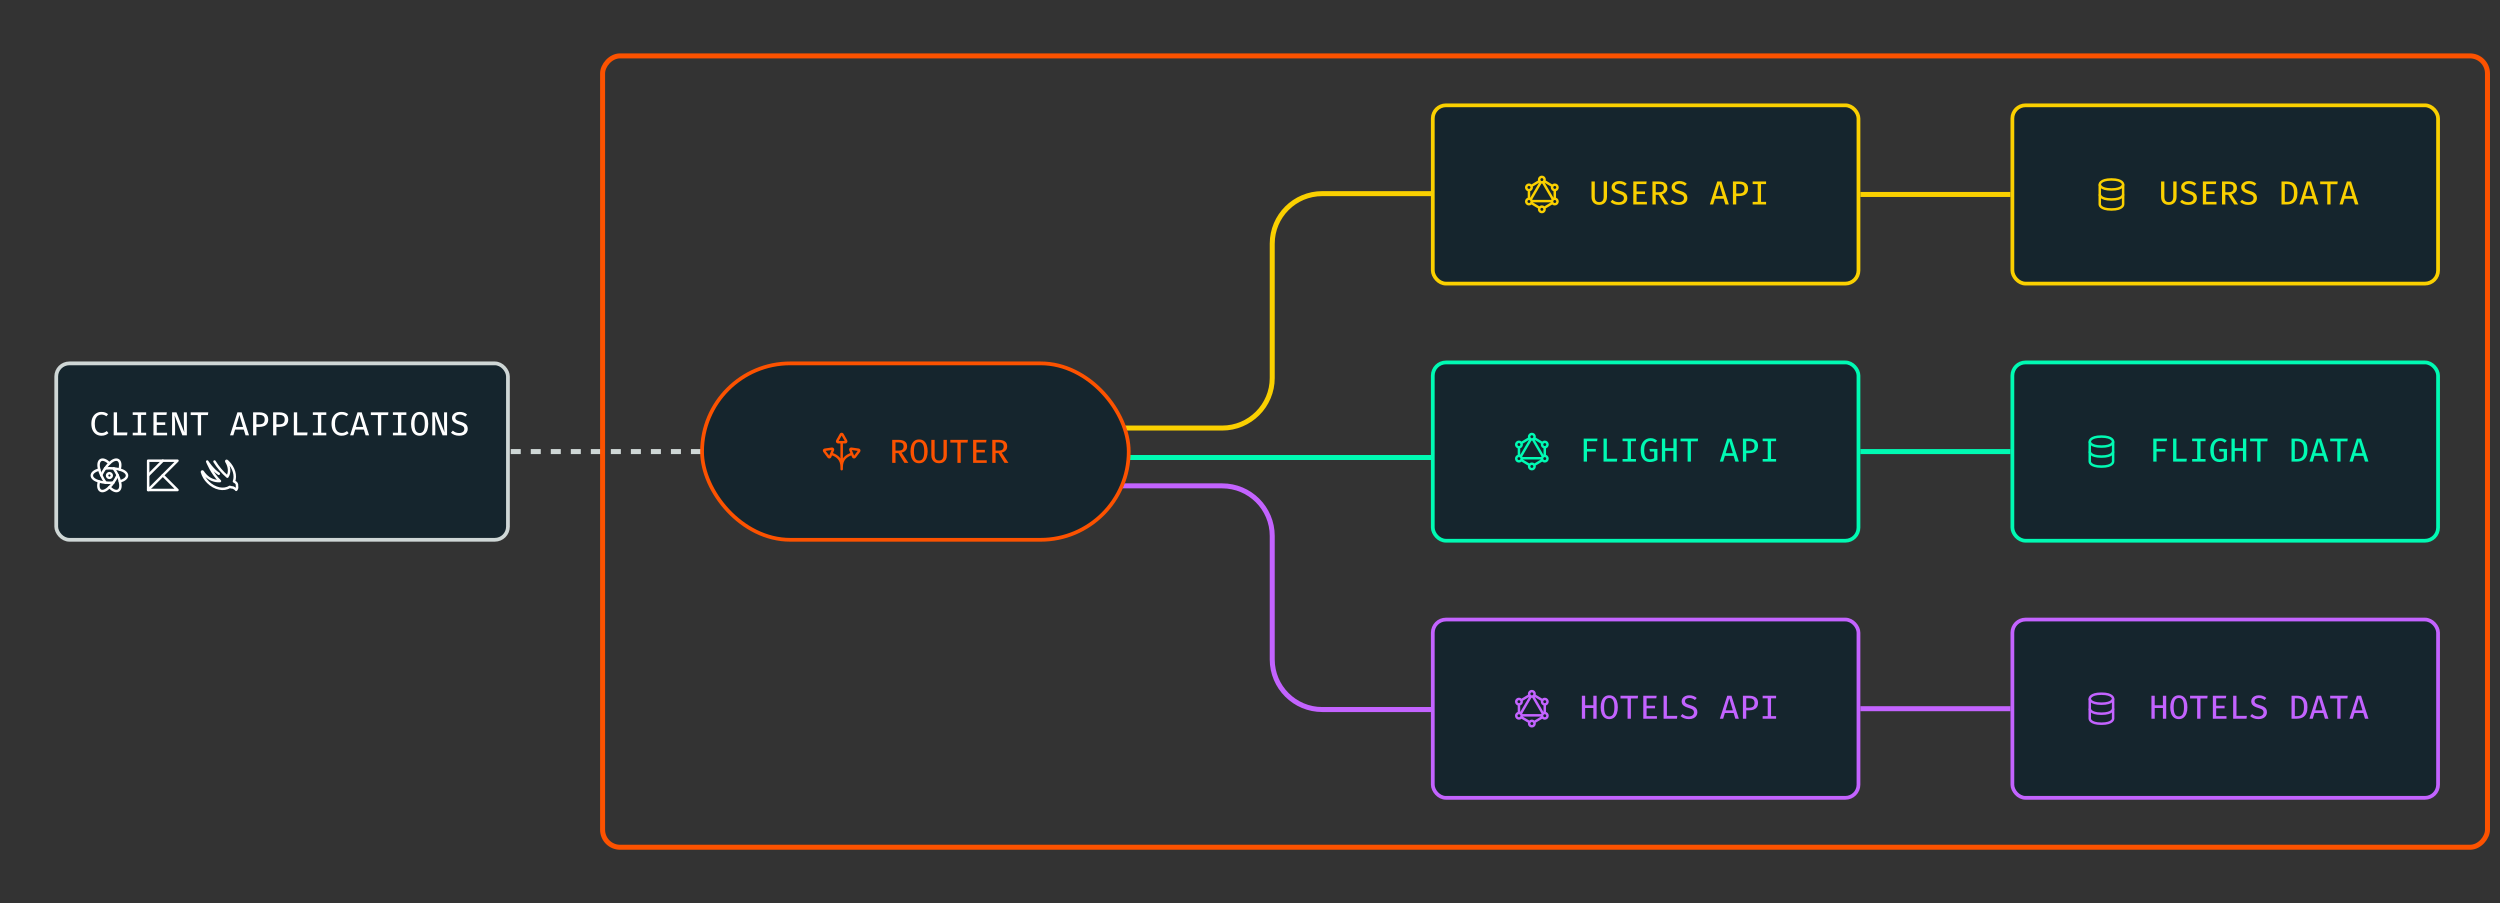 <svg width="999" height="361" viewBox="0 0 999 361" fill="none" xmlns="http://www.w3.org/2000/svg">
<rect x="0" y="0" width="999" height="361" fill="#333333" stroke="none"/>
<path d="M164.095 180.451H281" stroke="#CFD7D6" stroke-width="2" stroke-dasharray="4 4"/>
<rect x="22.474" y="145.201" width="180.5" height="70.5" rx="5.25" fill="#15252D"/>
<rect x="22.474" y="145.201" width="180.5" height="70.5" rx="5.25" stroke="#CFD7D6" stroke-width="1.5"/>
<path d="M40.497 164.597C41.106 164.597 41.617 164.675 42.031 164.831C42.448 164.986 42.839 165.213 43.204 165.511L42.49 166.351C42.206 166.115 41.904 165.944 41.584 165.837C41.264 165.726 40.928 165.671 40.577 165.671C40.093 165.671 39.646 165.788 39.237 166.024C38.828 166.26 38.499 166.646 38.251 167.184C38.002 167.722 37.877 168.444 37.877 169.351C37.877 170.235 37.995 170.946 38.23 171.484C38.471 172.017 38.793 172.406 39.197 172.651C39.606 172.891 40.062 173.011 40.564 173.011C41.066 173.011 41.482 172.933 41.81 172.777C42.144 172.617 42.433 172.435 42.677 172.231L43.337 173.077C43.048 173.362 42.673 173.606 42.211 173.811C41.753 174.015 41.193 174.117 40.531 174.117C39.77 174.117 39.086 173.935 38.477 173.571C37.873 173.206 37.393 172.671 37.037 171.964C36.682 171.253 36.504 170.382 36.504 169.351C36.504 168.32 36.684 167.451 37.044 166.744C37.408 166.037 37.893 165.504 38.497 165.144C39.106 164.78 39.773 164.597 40.497 164.597ZM45.435 173.951V164.764H46.762V172.804H50.922L50.775 173.951H45.435ZM58.407 164.764V165.797H56.387V172.911H58.407V173.951H53.033V172.911H55.053V165.797H53.033V164.764H58.407ZM62.645 165.804V168.757H66.018V169.804H62.645V172.917H66.771V173.951H61.318V164.764H66.671L66.518 165.804H62.645ZM72.883 173.951L69.783 165.984C69.792 166.14 69.809 166.406 69.836 166.784C69.867 167.157 69.896 167.588 69.923 168.077C69.949 168.562 69.963 169.046 69.963 169.531V173.951H68.763V164.764H70.516L73.649 172.751C73.641 172.6 73.621 172.348 73.589 171.997C73.558 171.642 73.529 171.222 73.503 170.737C73.481 170.253 73.469 169.735 73.469 169.184V164.764H74.669V173.951H72.883ZM80.354 165.864V173.951H79.034V165.864H76.207V164.764H83.227L83.087 165.864H80.354ZM97.417 171.664H93.937L93.243 173.951H91.917L94.877 164.764H96.543L99.51 173.951H98.11L97.417 171.664ZM94.243 170.604H97.11L95.683 165.831L94.243 170.604ZM107.175 167.611C107.175 168.326 107.022 168.904 106.715 169.344C106.413 169.78 105.993 170.097 105.455 170.297C104.917 170.497 104.302 170.597 103.608 170.597H102.462V173.951H101.135V164.764H103.568C104.688 164.764 105.568 164.997 106.208 165.464C106.853 165.926 107.175 166.642 107.175 167.611ZM105.775 167.624C105.775 166.948 105.579 166.473 105.188 166.197C104.802 165.922 104.304 165.784 103.695 165.784H102.462V169.557H103.675C104.084 169.557 104.446 169.5 104.762 169.384C105.077 169.268 105.324 169.071 105.502 168.791C105.684 168.511 105.775 168.122 105.775 167.624ZM115.173 167.611C115.173 168.326 115.02 168.904 114.713 169.344C114.411 169.78 113.991 170.097 113.453 170.297C112.915 170.497 112.3 170.597 111.606 170.597H110.46V173.951H109.133V164.764H111.566C112.686 164.764 113.566 164.997 114.206 165.464C114.851 165.926 115.173 166.642 115.173 167.611ZM113.773 167.624C113.773 166.948 113.577 166.473 113.186 166.197C112.8 165.922 112.302 165.784 111.693 165.784H110.46V169.557H111.673C112.082 169.557 112.444 169.5 112.76 169.384C113.075 169.268 113.322 169.071 113.5 168.791C113.682 168.511 113.773 168.122 113.773 167.624ZM117.418 173.951V164.764H118.744V172.804H122.904L122.758 173.951H117.418ZM130.389 164.764V165.797H128.369V172.911H130.389V173.951H125.016V172.911H127.036V165.797H125.016V164.764H130.389ZM136.474 164.597C137.083 164.597 137.594 164.675 138.007 164.831C138.425 164.986 138.816 165.213 139.18 165.511L138.467 166.351C138.183 166.115 137.88 165.944 137.56 165.837C137.24 165.726 136.905 165.671 136.554 165.671C136.069 165.671 135.623 165.788 135.214 166.024C134.805 166.26 134.476 166.646 134.227 167.184C133.978 167.722 133.854 168.444 133.854 169.351C133.854 170.235 133.972 170.946 134.207 171.484C134.447 172.017 134.769 172.406 135.174 172.651C135.583 172.891 136.038 173.011 136.54 173.011C137.043 173.011 137.458 172.933 137.787 172.777C138.12 172.617 138.409 172.435 138.654 172.231L139.314 173.077C139.025 173.362 138.649 173.606 138.187 173.811C137.729 174.015 137.169 174.117 136.507 174.117C135.747 174.117 135.063 173.935 134.454 173.571C133.849 173.206 133.369 172.671 133.014 171.964C132.658 171.253 132.48 170.382 132.48 169.351C132.48 168.32 132.66 167.451 133.02 166.744C133.385 166.037 133.869 165.504 134.474 165.144C135.083 164.78 135.749 164.597 136.474 164.597ZM145.405 171.664H141.925L141.232 173.951H139.905L142.865 164.764H144.532L147.498 173.951H146.098L145.405 171.664ZM142.232 170.604H145.098L143.672 165.831L142.232 170.604ZM152.337 165.864V173.951H151.017V165.864H148.19V164.764H155.21L155.07 165.864H152.337ZM162.381 164.764V165.797H160.361V172.911H162.381V173.951H157.008V172.911H159.028V165.797H157.008V164.764H162.381ZM171.126 169.364C171.126 170.297 170.997 171.122 170.739 171.837C170.482 172.553 170.097 173.113 169.586 173.517C169.079 173.917 168.448 174.117 167.693 174.117C166.937 174.117 166.304 173.922 165.793 173.531C165.286 173.135 164.904 172.582 164.646 171.871C164.388 171.16 164.259 170.328 164.259 169.377C164.259 168.44 164.388 167.613 164.646 166.897C164.904 166.177 165.286 165.615 165.793 165.211C166.304 164.802 166.937 164.597 167.693 164.597C168.448 164.597 169.079 164.795 169.586 165.191C170.097 165.586 170.482 166.142 170.739 166.857C170.997 167.573 171.126 168.408 171.126 169.364ZM169.746 169.364C169.746 168.155 169.586 167.237 169.266 166.611C168.95 165.984 168.426 165.671 167.693 165.671C166.959 165.671 166.433 165.986 166.113 166.617C165.797 167.248 165.639 168.168 165.639 169.377C165.639 170.582 165.802 171.495 166.126 172.117C166.455 172.735 166.977 173.044 167.693 173.044C168.426 173.044 168.95 172.733 169.266 172.111C169.586 171.484 169.746 170.568 169.746 169.364ZM176.857 173.951L173.757 165.984C173.766 166.14 173.784 166.406 173.811 166.784C173.842 167.157 173.871 167.588 173.897 168.077C173.924 168.562 173.937 169.046 173.937 169.531V173.951H172.737V164.764H174.491L177.624 172.751C177.615 172.6 177.595 172.348 177.564 171.997C177.533 171.642 177.504 171.222 177.477 170.737C177.455 170.253 177.444 169.735 177.444 169.184V164.764H178.644V173.951H176.857ZM186.909 171.384C186.909 171.917 186.773 172.391 186.502 172.804C186.235 173.213 185.846 173.535 185.335 173.771C184.829 174.002 184.213 174.117 183.489 174.117C182.786 174.117 182.16 174.011 181.609 173.797C181.058 173.584 180.589 173.291 180.202 172.917L180.955 172.071C181.275 172.368 181.642 172.604 182.055 172.777C182.469 172.951 182.951 173.037 183.502 173.037C183.862 173.037 184.195 172.98 184.502 172.864C184.813 172.744 185.062 172.566 185.249 172.331C185.44 172.091 185.535 171.791 185.535 171.431C185.535 171.146 185.478 170.904 185.362 170.704C185.251 170.5 185.053 170.32 184.769 170.164C184.484 170.008 184.086 169.855 183.575 169.704C182.953 169.522 182.42 169.315 181.975 169.084C181.535 168.848 181.198 168.566 180.962 168.237C180.731 167.904 180.615 167.495 180.615 167.011C180.615 166.535 180.746 166.117 181.009 165.757C181.271 165.393 181.631 165.108 182.089 164.904C182.546 164.7 183.073 164.597 183.669 164.597C184.313 164.597 184.875 164.691 185.355 164.877C185.84 165.064 186.275 165.328 186.662 165.671L185.929 166.497C185.6 166.208 185.246 166 184.869 165.871C184.495 165.737 184.115 165.671 183.729 165.671C183.24 165.671 182.824 165.777 182.482 165.991C182.14 166.2 181.969 166.52 181.969 166.951C181.969 167.208 182.038 167.428 182.175 167.611C182.313 167.788 182.544 167.953 182.869 168.104C183.198 168.255 183.646 168.415 184.215 168.584C184.709 168.731 185.158 168.911 185.562 169.124C185.971 169.333 186.298 169.617 186.542 169.977C186.786 170.333 186.909 170.802 186.909 171.384Z" fill="white"/>
<g clip-path="url(#clip0_451_391)">
<path d="M46.995 189.865C47.383 190.675 47.688 191.521 47.907 192.392C49.647 191.88 50.755 191.039 50.755 190.017C50.755 188.975 49.605 188.12 47.806 187.612" stroke="white" stroke-linecap="round" stroke-linejoin="round"/>
<path d="M40.444 189.865C40.107 189.141 39.835 188.388 39.632 187.615C37.838 188.123 36.694 188.977 36.694 190.017C36.694 191.037 37.799 191.877 39.534 192.392" stroke="white" stroke-linecap="round" stroke-linejoin="round"/>
<path d="M41.989 187.19C42.498 186.45 43.079 185.762 43.724 185.138C42.411 183.888 41.128 183.349 40.243 183.859C39.341 184.38 39.175 185.804 39.635 187.616" stroke="white" stroke-linecap="round" stroke-linejoin="round"/>
<path d="M45.265 192.863C44.807 193.517 44.291 194.129 43.724 194.691C45.061 195.991 46.374 196.556 47.275 196.036C48.158 195.526 48.333 194.15 47.909 192.392" stroke="white" stroke-linecap="round" stroke-linejoin="round"/>
<path d="M42.176 192.863C41.281 192.794 40.395 192.635 39.532 192.389C39.105 194.152 39.282 195.532 40.164 196.043C41.066 196.564 42.382 195.996 43.722 194.691" stroke="white" stroke-linecap="round" stroke-linejoin="round"/>
<path d="M45.451 187.189C46.247 187.26 47.035 187.401 47.806 187.612C48.263 185.804 48.096 184.384 47.196 183.862C46.312 183.354 45.033 183.888 43.724 185.138" stroke="white" stroke-linecap="round" stroke-linejoin="round"/>
<path d="M45.451 187.189C44.9 187.137 44.326 187.106 43.724 187.106C43.121 187.106 42.543 187.137 41.989 187.19C41.705 187.599 41.427 188.035 41.159 188.498C40.891 188.961 40.659 189.416 40.444 189.865C40.675 190.369 40.936 190.883 41.236 191.403C41.536 191.923 41.853 192.41 42.173 192.863C43.201 192.95 44.235 192.951 45.263 192.863C45.936 191.923 46.516 190.918 46.994 189.865C46.557 188.931 46.041 188.035 45.451 187.189Z" stroke="white" stroke-linecap="round" stroke-linejoin="round"/>
<path d="M42.786 190.017C42.786 190.265 42.885 190.504 43.061 190.68C43.237 190.856 43.475 190.954 43.724 190.954C43.972 190.954 44.211 190.856 44.387 190.68C44.563 190.504 44.661 190.265 44.661 190.017C44.661 189.768 44.563 189.53 44.387 189.354C44.211 189.178 43.972 189.079 43.724 189.079C43.475 189.079 43.237 189.178 43.061 189.354C42.885 189.53 42.786 189.768 42.786 190.017Z" stroke="white" stroke-linecap="round" stroke-linejoin="round"/>
</g>
<g clip-path="url(#clip1_451_391)">
<path d="M59.198 184.092V195.81L70.917 184.092H59.198Z" stroke="white" stroke-linecap="round" stroke-linejoin="round"/>
<path d="M65.057 189.951L70.917 195.81H59.198" stroke="white" stroke-linecap="round" stroke-linejoin="round"/>
<path d="M65.057 184.092L59.323 189.826" stroke="white" stroke-linecap="round" stroke-linejoin="round"/>
</g>
<g clip-path="url(#clip2_451_391)">
<path d="M87.418 189.326C84.974 187.807 82.805 184.426 82.805 184.426C82.805 184.426 84.599 189.144 87.893 192.244C86.832 192.303 85.77 192.128 84.784 191.732C83.799 191.336 82.912 190.727 82.186 189.951C81.728 189.492 81.323 188.983 80.98 188.432C80.958 188.405 80.927 188.387 80.892 188.381C80.858 188.375 80.822 188.382 80.793 188.401C80.758 188.419 80.731 188.447 80.714 188.482C80.697 188.517 80.692 188.556 80.699 188.594C81.132 190.148 81.966 191.56 83.118 192.688C85.78 195.351 89.449 196.088 91.78 194.563C92.23 194.701 92.693 194.791 93.161 194.832C94.374 195.457 94.374 195.744 94.374 195.744C94.55 195.538 94.67 195.29 94.724 195.025C94.778 194.759 94.763 194.484 94.68 194.226C94.745 193.94 94.72 193.641 94.608 193.37C94.496 193.099 94.303 192.87 94.055 192.713L93.499 192.369C94.343 190.069 93.499 186.957 91.155 184.619C90.999 184.457 90.836 184.307 90.668 184.163C90.639 184.138 90.603 184.124 90.564 184.124C90.527 184.124 90.49 184.138 90.461 184.163C90.432 184.186 90.412 184.219 90.404 184.255C90.396 184.292 90.401 184.33 90.418 184.363C91.736 186.457 91.93 188.851 90.855 190.476C88.842 188.735 87.109 186.694 85.718 184.426" stroke="white" stroke-linecap="round" stroke-linejoin="round"/>
</g>
<rect x="-1" y="1" width="753.207" height="316.235" rx="7" transform="matrix(-1 0 0 1 993 21.333)" stroke="#FC5200" stroke-width="2"/>
<rect x="804.147" y="42.083" width="170.103" height="71.245" rx="5.25" fill="#15252D"/>
<rect x="804.147" y="42.083" width="170.103" height="71.245" rx="5.25" stroke="#FAD000" stroke-width="1.5"/>
<path d="M839.068 77.706V81.706C839.068 81.706 839.068 83.706 843.734 83.706C848.401 83.706 848.401 81.706 848.401 81.706V77.706" stroke="#FAD000"/>
<path d="M839.068 73.706V77.706C839.068 77.706 839.068 79.706 843.734 79.706C848.401 79.706 848.401 77.706 848.401 77.706V73.706" stroke="#FAD000"/>
<path d="M843.734 71.706C848.401 71.706 848.401 73.706 848.401 73.706C848.401 73.706 848.401 75.706 843.734 75.706C839.068 75.706 839.068 73.706 839.068 73.706C839.068 73.706 839.068 71.706 843.734 71.706Z" stroke="#FAD000"/>
<path d="M869.762 72.519V78.713C869.762 79.335 869.636 79.884 869.382 80.359C869.133 80.835 868.776 81.206 868.309 81.472C867.847 81.739 867.293 81.873 866.649 81.873C866 81.873 865.444 81.739 864.982 81.472C864.52 81.206 864.167 80.835 863.922 80.359C863.682 79.884 863.562 79.335 863.562 78.713V72.519H864.882V78.612C864.882 80.052 865.471 80.772 866.649 80.772C867.836 80.772 868.429 80.052 868.429 78.612V72.519H869.762ZM877.88 79.139C877.88 79.672 877.745 80.146 877.474 80.559C877.207 80.968 876.818 81.29 876.307 81.526C875.8 81.757 875.185 81.873 874.46 81.873C873.758 81.873 873.131 81.766 872.58 81.552C872.029 81.339 871.56 81.046 871.174 80.672L871.927 79.826C872.247 80.124 872.614 80.359 873.027 80.532C873.44 80.706 873.923 80.793 874.474 80.793C874.834 80.793 875.167 80.735 875.474 80.619C875.785 80.499 876.034 80.321 876.22 80.086C876.411 79.846 876.507 79.546 876.507 79.186C876.507 78.901 876.449 78.659 876.334 78.459C876.223 78.255 876.025 78.075 875.74 77.919C875.456 77.764 875.058 77.61 874.547 77.459C873.925 77.277 873.391 77.07 872.947 76.839C872.507 76.604 872.169 76.321 871.934 75.993C871.703 75.659 871.587 75.25 871.587 74.766C871.587 74.29 871.718 73.873 871.98 73.513C872.243 73.148 872.603 72.864 873.06 72.659C873.518 72.455 874.045 72.353 874.64 72.353C875.285 72.353 875.847 72.446 876.327 72.632C876.811 72.819 877.247 73.084 877.634 73.426L876.9 74.252C876.571 73.964 876.218 73.755 875.84 73.626C875.467 73.493 875.087 73.426 874.7 73.426C874.211 73.426 873.796 73.532 873.454 73.746C873.111 73.955 872.94 74.275 872.94 74.706C872.94 74.964 873.009 75.184 873.147 75.366C873.285 75.544 873.516 75.708 873.84 75.859C874.169 76.01 874.618 76.17 875.187 76.339C875.68 76.486 876.129 76.666 876.534 76.879C876.943 77.088 877.269 77.373 877.514 77.733C877.758 78.088 877.88 78.557 877.88 79.139ZM881.585 73.559V76.513H884.958V77.559H881.585V80.672H885.712V81.706H880.258V72.519H885.612L885.458 73.559H881.585ZM893.876 75.126C893.876 75.815 893.665 76.37 893.243 76.793C892.825 77.21 892.31 77.499 891.696 77.659L894.37 81.706H892.803L890.383 77.832H889.243V81.706H887.916V72.519H890.363C891.514 72.519 892.388 72.739 892.983 73.179C893.579 73.615 893.876 74.264 893.876 75.126ZM892.47 75.126C892.47 74.561 892.305 74.155 891.976 73.906C891.652 73.657 891.152 73.532 890.476 73.532H889.243V76.826H890.49C891.121 76.826 891.608 76.697 891.95 76.439C892.296 76.177 892.47 75.739 892.47 75.126ZM901.874 79.139C901.874 79.672 901.739 80.146 901.468 80.559C901.201 80.968 900.812 81.29 900.301 81.526C899.794 81.757 899.179 81.873 898.454 81.873C897.752 81.873 897.126 81.766 896.574 81.552C896.023 81.339 895.554 81.046 895.168 80.672L895.921 79.826C896.241 80.124 896.608 80.359 897.021 80.532C897.434 80.706 897.917 80.793 898.468 80.793C898.828 80.793 899.161 80.735 899.468 80.619C899.779 80.499 900.028 80.321 900.214 80.086C900.406 79.846 900.501 79.546 900.501 79.186C900.501 78.901 900.443 78.659 900.328 78.459C900.217 78.255 900.019 78.075 899.734 77.919C899.45 77.764 899.052 77.61 898.541 77.459C897.919 77.277 897.386 77.07 896.941 76.839C896.501 76.604 896.163 76.321 895.928 75.993C895.697 75.659 895.581 75.25 895.581 74.766C895.581 74.29 895.712 73.873 895.974 73.513C896.237 73.148 896.597 72.864 897.054 72.659C897.512 72.455 898.039 72.353 898.634 72.353C899.279 72.353 899.841 72.446 900.321 72.632C900.806 72.819 901.241 73.084 901.628 73.426L900.894 74.252C900.566 73.964 900.212 73.755 899.834 73.626C899.461 73.493 899.081 73.426 898.694 73.426C898.206 73.426 897.79 73.532 897.448 73.746C897.106 73.955 896.934 74.275 896.934 74.706C896.934 74.964 897.003 75.184 897.141 75.366C897.279 75.544 897.51 75.708 897.834 75.859C898.163 76.01 898.612 76.17 899.181 76.339C899.674 76.486 900.123 76.666 900.528 76.879C900.937 77.088 901.263 77.373 901.508 77.733C901.752 78.088 901.874 78.557 901.874 79.139ZM918.064 77.066C918.064 78.021 917.939 78.804 917.691 79.412C917.442 80.021 917.111 80.493 916.697 80.826C916.288 81.155 915.837 81.384 915.344 81.513C914.851 81.641 914.357 81.706 913.864 81.706H911.697V72.519H913.717C914.264 72.519 914.795 72.579 915.311 72.699C915.826 72.819 916.291 73.041 916.704 73.366C917.122 73.686 917.453 74.144 917.697 74.739C917.942 75.335 918.064 76.11 918.064 77.066ZM916.664 77.066C916.664 76.297 916.584 75.679 916.424 75.213C916.268 74.746 916.059 74.395 915.797 74.159C915.535 73.924 915.246 73.766 914.931 73.686C914.619 73.606 914.308 73.566 913.997 73.566H913.017V80.672H914.011C914.335 80.672 914.655 80.621 914.971 80.519C915.286 80.417 915.571 80.235 915.824 79.972C916.082 79.71 916.286 79.344 916.437 78.873C916.588 78.401 916.664 77.799 916.664 77.066ZM924.355 79.419H920.875L920.182 81.706H918.855L921.815 72.519H923.482L926.449 81.706H925.049L924.355 79.419ZM921.182 78.359H924.049L922.622 73.586L921.182 78.359ZM931.287 73.619V81.706H929.967V73.619H927.14V72.519H934.16L934.02 73.619H931.287ZM940.351 79.419H936.871L936.178 81.706H934.851L937.811 72.519H939.478L942.445 81.706H941.045L940.351 79.419ZM937.178 78.359H940.045L938.618 73.586L937.178 78.359Z" fill="#FAD000"/>
<path d="M803.397 77.706H743.397" stroke="#FAD000" stroke-width="2"/>
<rect x="572.543" y="42.083" width="170.103" height="71.245" rx="5.25" fill="#15252D"/>
<rect x="572.543" y="42.083" width="170.103" height="71.245" rx="5.25" stroke="#FAD000" stroke-width="1.5"/>
<g clip-path="url(#clip3_451_391)">
<path d="M620.203 80.362H612.052M620.353 81.085L617.061 83.08M610.975 79.425C611.265 79.425 611.543 79.54 611.748 79.745C611.953 79.95 612.069 80.228 612.069 80.518C612.069 80.808 611.953 81.087 611.748 81.292C611.543 81.497 611.265 81.612 610.975 81.612C610.685 81.612 610.407 81.497 610.201 81.292C609.996 81.087 609.881 80.808 609.881 80.518C609.881 80.228 609.996 79.95 610.201 79.745C610.407 79.54 610.685 79.425 610.975 79.425ZM610.975 79.425V75.985M621.287 79.425C621.577 79.425 621.856 79.54 622.061 79.745C622.266 79.95 622.381 80.228 622.381 80.518C622.381 80.808 622.266 81.087 622.061 81.292C621.856 81.497 621.577 81.612 621.287 81.612C620.997 81.612 620.719 81.497 620.514 81.292C620.309 81.087 620.194 80.808 620.194 80.518C620.194 80.228 620.309 79.95 620.514 79.745C620.719 79.54 620.997 79.425 621.287 79.425ZM621.287 79.425V75.985M615.724 72.778L611.678 79.693M616.539 72.778L620.584 79.694M615.195 72.335L611.909 74.327M611.909 81.085L615.201 83.08M617.067 72.335L620.353 74.327M616.131 72.862C616.421 72.862 616.699 72.747 616.905 72.542C617.11 72.337 617.225 72.058 617.225 71.768C617.225 71.478 617.11 71.2 616.905 70.995C616.699 70.79 616.421 70.675 616.131 70.675C615.841 70.675 615.563 70.79 615.358 70.995C615.153 71.2 615.037 71.478 615.037 71.768C615.037 72.058 615.153 72.337 615.358 72.542C615.563 72.747 615.841 72.862 616.131 72.862ZM610.975 75.987C611.265 75.987 611.543 75.872 611.748 75.667C611.953 75.462 612.069 75.183 612.069 74.893C612.069 74.603 611.953 74.325 611.748 74.12C611.543 73.915 611.265 73.8 610.975 73.8C610.685 73.8 610.407 73.915 610.201 74.12C609.996 74.325 609.881 74.603 609.881 74.893C609.881 75.183 609.996 75.462 610.201 75.667C610.407 75.872 610.685 75.987 610.975 75.987ZM621.287 75.987C621.577 75.987 621.856 75.872 622.061 75.667C622.266 75.462 622.381 75.183 622.381 74.893C622.381 74.603 622.266 74.325 622.061 74.12C621.856 73.915 621.577 73.8 621.287 73.8C620.997 73.8 620.719 73.915 620.514 74.12C620.309 74.325 620.194 74.603 620.194 74.893C620.194 75.183 620.309 75.462 620.514 75.667C620.719 75.872 620.997 75.987 621.287 75.987ZM616.131 84.737C616.421 84.737 616.699 84.622 616.905 84.417C617.11 84.212 617.225 83.933 617.225 83.643C617.225 83.353 617.11 83.075 616.905 82.87C616.699 82.665 616.421 82.55 616.131 82.55C615.841 82.55 615.563 82.665 615.358 82.87C615.153 83.075 615.037 83.353 615.037 83.643C615.037 83.933 615.153 84.212 615.358 84.417C615.563 84.622 615.841 84.737 616.131 84.737Z" stroke="#FAD000" stroke-linecap="round" stroke-linejoin="round"/>
</g>
<path d="M642.159 72.519V78.713C642.159 79.335 642.032 79.884 641.779 80.359C641.53 80.835 641.172 81.206 640.706 81.472C640.243 81.739 639.69 81.873 639.046 81.873C638.397 81.873 637.841 81.739 637.379 81.472C636.917 81.206 636.563 80.835 636.319 80.359C636.079 79.884 635.959 79.335 635.959 78.713V72.519H637.279V78.612C637.279 80.052 637.868 80.772 639.046 80.772C640.232 80.772 640.826 80.052 640.826 78.612V72.519H642.159ZM650.277 79.139C650.277 79.672 650.141 80.146 649.87 80.559C649.604 80.968 649.215 81.29 648.704 81.526C648.197 81.757 647.581 81.873 646.857 81.873C646.155 81.873 645.528 81.766 644.977 81.552C644.426 81.339 643.957 81.046 643.57 80.672L644.324 79.826C644.644 80.124 645.01 80.359 645.424 80.532C645.837 80.706 646.319 80.793 646.87 80.793C647.23 80.793 647.564 80.735 647.87 80.619C648.181 80.499 648.43 80.321 648.617 80.086C648.808 79.846 648.904 79.546 648.904 79.186C648.904 78.901 648.846 78.659 648.73 78.459C648.619 78.255 648.421 78.075 648.137 77.919C647.853 77.764 647.455 77.61 646.944 77.459C646.321 77.277 645.788 77.07 645.344 76.839C644.904 76.604 644.566 76.321 644.33 75.993C644.099 75.659 643.984 75.25 643.984 74.766C643.984 74.29 644.115 73.873 644.377 73.513C644.639 73.148 644.999 72.864 645.457 72.659C645.915 72.455 646.441 72.353 647.037 72.353C647.681 72.353 648.244 72.446 648.724 72.632C649.208 72.819 649.644 73.084 650.03 73.426L649.297 74.252C648.968 73.964 648.615 73.755 648.237 73.626C647.864 73.493 647.484 73.426 647.097 73.426C646.608 73.426 646.193 73.532 645.85 73.746C645.508 73.955 645.337 74.275 645.337 74.706C645.337 74.964 645.406 75.184 645.544 75.366C645.681 75.544 645.913 75.708 646.237 75.859C646.566 76.01 647.015 76.17 647.584 76.339C648.077 76.486 648.526 76.666 648.93 76.879C649.339 77.088 649.666 77.373 649.91 77.733C650.155 78.088 650.277 78.557 650.277 79.139ZM653.982 73.559V76.513H657.355V77.559H653.982V80.672H658.108V81.706H652.655V72.519H658.008L657.855 73.559H653.982ZM666.273 75.126C666.273 75.815 666.062 76.37 665.64 76.793C665.222 77.21 664.706 77.499 664.093 77.659L666.766 81.706H665.2L662.78 77.832H661.64V81.706H660.313V72.519H662.76C663.911 72.519 664.784 72.739 665.38 73.179C665.975 73.615 666.273 74.264 666.273 75.126ZM664.866 75.126C664.866 74.561 664.702 74.155 664.373 73.906C664.049 73.657 663.549 73.532 662.873 73.532H661.64V76.826H662.886C663.518 76.826 664.004 76.697 664.346 76.439C664.693 76.177 664.866 75.739 664.866 75.126ZM674.271 79.139C674.271 79.672 674.136 80.146 673.864 80.559C673.598 80.968 673.209 81.29 672.698 81.526C672.191 81.757 671.576 81.873 670.851 81.873C670.149 81.873 669.522 81.766 668.971 81.552C668.42 81.339 667.951 81.046 667.564 80.672L668.318 79.826C668.638 80.124 669.004 80.359 669.418 80.532C669.831 80.706 670.313 80.793 670.864 80.793C671.224 80.793 671.558 80.735 671.864 80.619C672.176 80.499 672.424 80.321 672.611 80.086C672.802 79.846 672.898 79.546 672.898 79.186C672.898 78.901 672.84 78.659 672.724 78.459C672.613 78.255 672.416 78.075 672.131 77.919C671.847 77.764 671.449 77.61 670.938 77.459C670.316 77.277 669.782 77.07 669.338 76.839C668.898 76.604 668.56 76.321 668.324 75.993C668.093 75.659 667.978 75.25 667.978 74.766C667.978 74.29 668.109 73.873 668.371 73.513C668.633 73.148 668.993 72.864 669.451 72.659C669.909 72.455 670.436 72.353 671.031 72.353C671.676 72.353 672.238 72.446 672.718 72.632C673.202 72.819 673.638 73.084 674.024 73.426L673.291 74.252C672.962 73.964 672.609 73.755 672.231 73.626C671.858 73.493 671.478 73.426 671.091 73.426C670.602 73.426 670.187 73.532 669.844 73.746C669.502 73.955 669.331 74.275 669.331 74.706C669.331 74.964 669.4 75.184 669.538 75.366C669.676 75.544 669.907 75.708 670.231 75.859C670.56 76.01 671.009 76.17 671.578 76.339C672.071 76.486 672.52 76.666 672.924 76.879C673.333 77.088 673.66 77.373 673.904 77.733C674.149 78.088 674.271 78.557 674.271 79.139ZM688.754 79.419H685.274L684.581 81.706H683.254L686.214 72.519H687.881L690.847 81.706H689.447L688.754 79.419ZM685.581 78.359H688.447L687.021 73.586L685.581 78.359ZM698.512 75.366C698.512 76.081 698.359 76.659 698.052 77.099C697.75 77.535 697.33 77.853 696.792 78.052C696.254 78.252 695.639 78.353 694.945 78.353H693.799V81.706H692.472V72.519H694.905C696.025 72.519 696.905 72.752 697.545 73.219C698.19 73.681 698.512 74.397 698.512 75.366ZM697.112 75.379C697.112 74.704 696.916 74.228 696.525 73.953C696.139 73.677 695.641 73.539 695.032 73.539H693.799V77.312H695.012C695.421 77.312 695.783 77.255 696.099 77.139C696.414 77.024 696.661 76.826 696.839 76.546C697.021 76.266 697.112 75.877 697.112 75.379ZM705.73 72.519V73.552H703.71V80.666H705.73V81.706H700.357V80.666H702.377V73.552H700.357V72.519H705.73Z" fill="#FAD000"/>
<rect x="804.147" y="144.828" width="170.103" height="71.245" rx="5.25" fill="#15252D"/>
<rect x="804.147" y="144.828" width="170.103" height="71.245" rx="5.25" stroke="#00FAB3" stroke-width="1.5"/>
<path d="M835.068 180.451V184.451C835.068 184.451 835.068 186.451 839.734 186.451C844.401 186.451 844.401 184.451 844.401 184.451V180.451" stroke="#00FAB3"/>
<path d="M835.068 176.451V180.451C835.068 180.451 835.068 182.451 839.734 182.451C844.401 182.451 844.401 180.451 844.401 180.451V176.451" stroke="#00FAB3"/>
<path d="M839.734 174.451C844.401 174.451 844.401 176.451 844.401 176.451C844.401 176.451 844.401 178.451 839.734 178.451C835.068 178.451 835.068 176.451 835.068 176.451C835.068 176.451 835.068 174.451 839.734 174.451Z" stroke="#00FAB3"/>
<path d="M861.762 176.304V179.397H865.302V180.431H861.762V184.451H860.442V175.264H865.956L865.802 176.304H861.762ZM868.374 184.451V175.264H869.7V183.304H873.86L873.714 184.451H868.374ZM881.345 175.264V176.297H879.325V183.411H881.345V184.451H875.972V183.411H877.992V176.297H875.972V175.264H881.345ZM886.863 184.617C885.739 184.617 884.85 184.22 884.196 183.424C883.543 182.628 883.216 181.437 883.216 179.851C883.216 179.06 883.323 178.368 883.536 177.777C883.75 177.182 884.039 176.686 884.403 176.291C884.772 175.891 885.19 175.593 885.656 175.397C886.128 175.197 886.619 175.097 887.13 175.097C887.739 175.097 888.245 175.186 888.65 175.364C889.059 175.542 889.443 175.797 889.803 176.131L889.03 176.931C888.483 176.424 887.856 176.171 887.15 176.171C886.714 176.171 886.303 176.286 885.916 176.517C885.53 176.748 885.216 177.133 884.976 177.671C884.736 178.208 884.616 178.935 884.616 179.851C884.616 181.162 884.814 182.106 885.21 182.684C885.605 183.257 886.188 183.544 886.956 183.544C887.543 183.544 888.092 183.404 888.603 183.124V180.437H886.903L886.75 179.384H889.903V183.797C889.481 184.033 889.03 184.228 888.55 184.384C888.074 184.54 887.512 184.617 886.863 184.617ZM896.288 184.451V180.171H893.021V184.451H891.701V175.264H893.021V179.084H896.288V175.264H897.608V184.451H896.288ZM903.293 176.364V184.451H901.973V176.364H899.146V175.264H906.166L906.026 176.364H903.293ZM922.062 179.811C922.062 180.766 921.937 181.548 921.689 182.157C921.44 182.766 921.109 183.237 920.695 183.571C920.286 183.9 919.835 184.128 919.342 184.257C918.849 184.386 918.355 184.451 917.862 184.451H915.695V175.264H917.715C918.262 175.264 918.793 175.324 919.309 175.444C919.824 175.564 920.289 175.786 920.702 176.111C921.12 176.431 921.451 176.888 921.695 177.484C921.94 178.08 922.062 178.855 922.062 179.811ZM920.662 179.811C920.662 179.042 920.582 178.424 920.422 177.957C920.266 177.491 920.057 177.14 919.795 176.904C919.533 176.668 919.244 176.511 918.929 176.431C918.617 176.351 918.306 176.311 917.995 176.311H917.015V183.417H918.009C918.333 183.417 918.653 183.366 918.969 183.264C919.284 183.162 919.569 182.98 919.822 182.717C920.08 182.455 920.284 182.088 920.435 181.617C920.586 181.146 920.662 180.544 920.662 179.811ZM928.353 182.164H924.873L924.18 184.451H922.853L925.813 175.264H927.48L930.447 184.451H929.047L928.353 182.164ZM925.18 181.104H928.047L926.62 176.331L925.18 181.104ZM935.285 176.364V184.451H933.965V176.364H931.138V175.264H938.158L938.018 176.364H935.285ZM944.349 182.164H940.869L940.176 184.451H938.849L941.809 175.264H943.476L946.443 184.451H945.043L944.349 182.164ZM941.176 181.104H944.043L942.616 176.331L941.176 181.104Z" fill="#00FAB3"/>
<path d="M803.397 180.451H743.397" stroke="#00FAB3" stroke-width="2"/>
<rect x="572.543" y="144.828" width="170.103" height="71.245" rx="5.25" fill="#15252D"/>
<rect x="572.543" y="144.828" width="170.103" height="71.245" rx="5.25" stroke="#00FAB3" stroke-width="1.5"/>
<g clip-path="url(#clip4_451_391)">
<path d="M616.203 183.107H608.052M616.353 183.829L613.061 185.824M606.975 182.169C607.265 182.169 607.543 182.285 607.748 182.49C607.953 182.695 608.069 182.973 608.069 183.263C608.069 183.553 607.953 183.831 607.748 184.037C607.543 184.242 607.265 184.357 606.975 184.357C606.685 184.357 606.407 184.242 606.201 184.037C605.996 183.831 605.881 183.553 605.881 183.263C605.881 182.973 605.996 182.695 606.201 182.49C606.407 182.285 606.685 182.169 606.975 182.169ZM606.975 182.169V178.73M617.287 182.169C617.577 182.169 617.856 182.285 618.061 182.49C618.266 182.695 618.381 182.973 618.381 183.263C618.381 183.553 618.266 183.831 618.061 184.037C617.856 184.242 617.577 184.357 617.287 184.357C616.997 184.357 616.719 184.242 616.514 184.037C616.309 183.831 616.194 183.553 616.194 183.263C616.194 182.973 616.309 182.695 616.514 182.49C616.719 182.285 616.997 182.169 617.287 182.169ZM617.287 182.169V178.73M611.724 175.523L607.678 182.438M612.539 175.523L616.584 182.439M611.195 175.08L607.909 177.072M607.909 183.829L611.201 185.824M613.067 175.08L616.353 177.072M612.131 175.607C612.421 175.607 612.699 175.492 612.905 175.287C613.11 175.081 613.225 174.803 613.225 174.513C613.225 174.223 613.11 173.945 612.905 173.74C612.699 173.535 612.421 173.419 612.131 173.419C611.841 173.419 611.563 173.535 611.358 173.74C611.153 173.945 611.037 174.223 611.037 174.513C611.037 174.803 611.153 175.081 611.358 175.287C611.563 175.492 611.841 175.607 612.131 175.607ZM606.975 178.732C607.265 178.732 607.543 178.617 607.748 178.412C607.953 178.206 608.069 177.928 608.069 177.638C608.069 177.348 607.953 177.07 607.748 176.865C607.543 176.66 607.265 176.544 606.975 176.544C606.685 176.544 606.407 176.66 606.201 176.865C605.996 177.07 605.881 177.348 605.881 177.638C605.881 177.928 605.996 178.206 606.201 178.412C606.407 178.617 606.685 178.732 606.975 178.732ZM617.287 178.732C617.577 178.732 617.856 178.617 618.061 178.412C618.266 178.206 618.381 177.928 618.381 177.638C618.381 177.348 618.266 177.07 618.061 176.865C617.856 176.66 617.577 176.544 617.287 176.544C616.997 176.544 616.719 176.66 616.514 176.865C616.309 177.07 616.194 177.348 616.194 177.638C616.194 177.928 616.309 178.206 616.514 178.412C616.719 178.617 616.997 178.732 617.287 178.732ZM612.131 187.482C612.421 187.482 612.699 187.367 612.905 187.162C613.11 186.956 613.225 186.678 613.225 186.388C613.225 186.098 613.11 185.82 612.905 185.615C612.699 185.41 612.421 185.294 612.131 185.294C611.841 185.294 611.563 185.41 611.358 185.615C611.153 185.82 611.037 186.098 611.037 186.388C611.037 186.678 611.153 186.956 611.358 187.162C611.563 187.367 611.841 187.482 612.131 187.482Z" stroke="#00FAB3" stroke-linecap="round" stroke-linejoin="round"/>
</g>
<path d="M634.159 176.304V179.397H637.699V180.431H634.159V184.451H632.839V175.264H638.352L638.199 176.304H634.159ZM640.77 184.451V175.264H642.097V183.304H646.257L646.11 184.451H640.77ZM653.742 175.264V176.297H651.722V183.411H653.742V184.451H648.368V183.411H650.388V176.297H648.368V175.264H653.742ZM659.26 184.617C658.135 184.617 657.246 184.22 656.593 183.424C655.94 182.628 655.613 181.437 655.613 179.851C655.613 179.06 655.72 178.368 655.933 177.777C656.146 177.182 656.435 176.686 656.8 176.291C657.169 175.891 657.586 175.593 658.053 175.397C658.524 175.197 659.015 175.097 659.526 175.097C660.135 175.097 660.642 175.186 661.046 175.364C661.455 175.542 661.84 175.797 662.2 176.131L661.426 176.931C660.88 176.424 660.253 176.171 659.546 176.171C659.111 176.171 658.7 176.286 658.313 176.517C657.926 176.748 657.613 177.133 657.373 177.671C657.133 178.208 657.013 178.935 657.013 179.851C657.013 181.162 657.211 182.106 657.606 182.684C658.002 183.257 658.584 183.544 659.353 183.544C659.94 183.544 660.489 183.404 661 183.124V180.437H659.3L659.146 179.384H662.3V183.797C661.878 184.033 661.426 184.228 660.946 184.384C660.471 184.54 659.909 184.617 659.26 184.617ZM668.684 184.451V180.171H665.418V184.451H664.098V175.264H665.418V179.084H668.684V175.264H670.004V184.451H668.684ZM675.689 176.364V184.451H674.369V176.364H671.543V175.264H678.563L678.423 176.364H675.689ZM692.752 182.164H689.272L688.579 184.451H687.252L690.212 175.264H691.879L694.845 184.451H693.445L692.752 182.164ZM689.579 181.104H692.445L691.019 176.331L689.579 181.104ZM702.51 178.111C702.51 178.826 702.357 179.404 702.05 179.844C701.748 180.28 701.328 180.597 700.79 180.797C700.252 180.997 699.637 181.097 698.943 181.097H697.797V184.451H696.47V175.264H698.903C700.023 175.264 700.903 175.497 701.543 175.964C702.188 176.426 702.51 177.142 702.51 178.111ZM701.11 178.124C701.11 177.448 700.914 176.973 700.523 176.697C700.137 176.422 699.639 176.284 699.03 176.284H697.797V180.057H699.01C699.419 180.057 699.781 180 700.097 179.884C700.412 179.768 700.659 179.571 700.837 179.291C701.019 179.011 701.11 178.622 701.11 178.124ZM709.728 175.264V176.297H707.708V183.411H709.728V184.451H704.355V183.411H706.375V176.297H704.355V175.264H709.728Z" fill="#00FAB3"/>
<rect x="804.147" y="247.573" width="170.103" height="71.245" rx="5.25" fill="#15252D"/>
<rect x="804.147" y="247.573" width="170.103" height="71.245" rx="5.25" stroke="#C363FF" stroke-width="1.5"/>
<path d="M835.068 283.196V287.196C835.068 287.196 835.068 289.196 839.734 289.196C844.401 289.196 844.401 287.196 844.401 287.196V283.196" stroke="#C363FF"/>
<path d="M835.068 279.196V283.196C835.068 283.196 835.068 285.196 839.734 285.196C844.401 285.196 844.401 283.196 844.401 283.196V279.196" stroke="#C363FF"/>
<path d="M839.734 277.196C844.401 277.196 844.401 279.196 844.401 279.196C844.401 279.196 844.401 281.196 839.734 281.196C835.068 281.196 835.068 279.196 835.068 279.196C835.068 279.196 835.068 277.196 839.734 277.196Z" stroke="#C363FF"/>
<path d="M864.296 287.196V282.916H861.029V287.196H859.709V278.009H861.029V281.829H864.296V278.009H865.616V287.196H864.296ZM874.094 282.609C874.094 283.542 873.965 284.367 873.707 285.082C873.449 285.798 873.065 286.358 872.554 286.762C872.047 287.162 871.416 287.362 870.66 287.362C869.905 287.362 869.271 287.167 868.76 286.776C868.254 286.38 867.871 285.827 867.614 285.116C867.356 284.404 867.227 283.573 867.227 282.622C867.227 281.684 867.356 280.858 867.614 280.142C867.871 279.422 868.254 278.86 868.76 278.456C869.271 278.047 869.905 277.842 870.66 277.842C871.416 277.842 872.047 278.04 872.554 278.436C873.065 278.831 873.449 279.387 873.707 280.102C873.965 280.818 874.094 281.653 874.094 282.609ZM872.714 282.609C872.714 281.4 872.554 280.482 872.234 279.856C871.918 279.229 871.394 278.916 870.66 278.916C869.927 278.916 869.4 279.231 869.08 279.862C868.765 280.493 868.607 281.413 868.607 282.622C868.607 283.827 868.769 284.74 869.094 285.362C869.423 285.98 869.945 286.289 870.66 286.289C871.394 286.289 871.918 285.978 872.234 285.356C872.554 284.729 872.714 283.813 872.714 282.609ZM879.298 279.109V287.196H877.978V279.109H875.152V278.009H882.172L882.032 279.109H879.298ZM885.583 279.049V282.002H888.956V283.049H885.583V286.162H889.71V287.196H884.256V278.009H889.61L889.456 279.049H885.583ZM892.368 287.196V278.009H893.694V286.049H897.854L897.708 287.196H892.368ZM905.873 284.629C905.873 285.162 905.737 285.636 905.466 286.049C905.199 286.458 904.81 286.78 904.299 287.016C903.793 287.247 903.177 287.362 902.453 287.362C901.75 287.362 901.124 287.256 900.573 287.042C900.021 286.829 899.553 286.536 899.166 286.162L899.919 285.316C900.239 285.613 900.606 285.849 901.019 286.022C901.433 286.196 901.915 286.282 902.466 286.282C902.826 286.282 903.159 286.224 903.466 286.109C903.777 285.989 904.026 285.811 904.213 285.576C904.404 285.336 904.499 285.036 904.499 284.676C904.499 284.391 904.441 284.149 904.326 283.949C904.215 283.744 904.017 283.564 903.733 283.409C903.448 283.253 903.05 283.1 902.539 282.949C901.917 282.767 901.384 282.56 900.939 282.329C900.499 282.093 900.161 281.811 899.926 281.482C899.695 281.149 899.579 280.74 899.579 280.256C899.579 279.78 899.71 279.362 899.973 279.002C900.235 278.638 900.595 278.353 901.053 278.149C901.51 277.944 902.037 277.842 902.633 277.842C903.277 277.842 903.839 277.936 904.319 278.122C904.804 278.309 905.239 278.573 905.626 278.916L904.893 279.742C904.564 279.453 904.21 279.244 903.833 279.116C903.459 278.982 903.079 278.916 902.693 278.916C902.204 278.916 901.788 279.022 901.446 279.236C901.104 279.444 900.933 279.764 900.933 280.196C900.933 280.453 901.001 280.673 901.139 280.856C901.277 281.033 901.508 281.198 901.833 281.349C902.161 281.5 902.61 281.66 903.179 281.829C903.673 281.976 904.121 282.156 904.526 282.369C904.935 282.578 905.261 282.862 905.506 283.222C905.75 283.578 905.873 284.047 905.873 284.629ZM922.062 282.556C922.062 283.511 921.937 284.293 921.689 284.902C921.44 285.511 921.109 285.982 920.695 286.316C920.286 286.644 919.835 286.873 919.342 287.002C918.849 287.131 918.355 287.196 917.862 287.196H915.695V278.009H917.715C918.262 278.009 918.793 278.069 919.309 278.189C919.824 278.309 920.289 278.531 920.702 278.856C921.12 279.176 921.451 279.633 921.695 280.229C921.94 280.824 922.062 281.6 922.062 282.556ZM920.662 282.556C920.662 281.787 920.582 281.169 920.422 280.702C920.266 280.236 920.057 279.884 919.795 279.649C919.533 279.413 919.244 279.256 918.929 279.176C918.617 279.096 918.306 279.056 917.995 279.056H917.015V286.162H918.009C918.333 286.162 918.653 286.111 918.969 286.009C919.284 285.907 919.569 285.724 919.822 285.462C920.08 285.2 920.284 284.833 920.435 284.362C920.586 283.891 920.662 283.289 920.662 282.556ZM928.353 284.909H924.873L924.18 287.196H922.853L925.813 278.009H927.48L930.447 287.196H929.047L928.353 284.909ZM925.18 283.849H928.047L926.62 279.076L925.18 283.849ZM935.285 279.109V287.196H933.965V279.109H931.138V278.009H938.158L938.018 279.109H935.285ZM944.349 284.909H940.869L940.176 287.196H938.849L941.809 278.009H943.476L946.443 287.196H945.043L944.349 284.909ZM941.176 283.849H944.043L942.616 279.076L941.176 283.849Z" fill="#C363FF"/>
<path d="M803.397 283.196H743.397" stroke="#C363FF" stroke-width="2"/>
<rect x="572.543" y="247.573" width="170.103" height="71.245" rx="5.25" fill="#15252D"/>
<rect x="572.543" y="247.573" width="170.103" height="71.245" rx="5.25" stroke="#C363FF" stroke-width="1.5"/>
<g clip-path="url(#clip5_451_391)">
<path d="M616.203 285.852H608.052M616.353 286.574L613.061 288.569M606.975 284.914C607.265 284.914 607.543 285.03 607.748 285.235C607.953 285.44 608.069 285.718 608.069 286.008C608.069 286.298 607.953 286.576 607.748 286.781C607.543 286.987 607.265 287.102 606.975 287.102C606.685 287.102 606.407 286.987 606.201 286.781C605.996 286.576 605.881 286.298 605.881 286.008C605.881 285.718 605.996 285.44 606.201 285.235C606.407 285.03 606.685 284.914 606.975 284.914ZM606.975 284.914V281.475M617.287 284.914C617.577 284.914 617.856 285.03 618.061 285.235C618.266 285.44 618.381 285.718 618.381 286.008C618.381 286.298 618.266 286.576 618.061 286.781C617.856 286.987 617.577 287.102 617.287 287.102C616.997 287.102 616.719 286.987 616.514 286.781C616.309 286.576 616.194 286.298 616.194 286.008C616.194 285.718 616.309 285.44 616.514 285.235C616.719 285.03 616.997 284.914 617.287 284.914ZM617.287 284.914V281.475M611.724 278.267L607.678 285.183M612.539 278.267L616.584 285.184M611.195 277.825L607.909 279.817M607.909 286.574L611.201 288.569M613.067 277.825L616.353 279.817M612.131 278.352C612.421 278.352 612.699 278.237 612.905 278.031C613.11 277.826 613.225 277.548 613.225 277.258C613.225 276.968 613.11 276.69 612.905 276.485C612.699 276.28 612.421 276.164 612.131 276.164C611.841 276.164 611.563 276.28 611.358 276.485C611.153 276.69 611.037 276.968 611.037 277.258C611.037 277.548 611.153 277.826 611.358 278.031C611.563 278.237 611.841 278.352 612.131 278.352ZM606.975 281.477C607.265 281.477 607.543 281.362 607.748 281.156C607.953 280.951 608.069 280.673 608.069 280.383C608.069 280.093 607.953 279.815 607.748 279.61C607.543 279.405 607.265 279.289 606.975 279.289C606.685 279.289 606.407 279.405 606.201 279.61C605.996 279.815 605.881 280.093 605.881 280.383C605.881 280.673 605.996 280.951 606.201 281.156C606.407 281.362 606.685 281.477 606.975 281.477ZM617.287 281.477C617.577 281.477 617.856 281.362 618.061 281.156C618.266 280.951 618.381 280.673 618.381 280.383C618.381 280.093 618.266 279.815 618.061 279.61C617.856 279.405 617.577 279.289 617.287 279.289C616.997 279.289 616.719 279.405 616.514 279.61C616.309 279.815 616.194 280.093 616.194 280.383C616.194 280.673 616.309 280.951 616.514 281.156C616.719 281.362 616.997 281.477 617.287 281.477ZM612.131 290.227C612.421 290.227 612.699 290.112 612.905 289.906C613.11 289.701 613.225 289.423 613.225 289.133C613.225 288.843 613.11 288.565 612.905 288.36C612.699 288.155 612.421 288.039 612.131 288.039C611.841 288.039 611.563 288.155 611.358 288.36C611.153 288.565 611.037 288.843 611.037 289.133C611.037 289.423 611.153 289.701 611.358 289.906C611.563 290.112 611.841 290.227 612.131 290.227Z" stroke="#C363FF" stroke-linecap="round" stroke-linejoin="round"/>
</g>
<path d="M636.692 287.196V282.916H633.426V287.196H632.106V278.009H633.426V281.829H636.692V278.009H638.012V287.196H636.692ZM646.49 282.609C646.49 283.542 646.361 284.367 646.104 285.082C645.846 285.798 645.461 286.358 644.95 286.762C644.444 287.162 643.813 287.362 643.057 287.362C642.301 287.362 641.668 287.167 641.157 286.776C640.65 286.38 640.268 285.827 640.01 285.116C639.753 284.404 639.624 283.573 639.624 282.622C639.624 281.684 639.753 280.858 640.01 280.142C640.268 279.422 640.65 278.86 641.157 278.456C641.668 278.047 642.301 277.842 643.057 277.842C643.813 277.842 644.444 278.04 644.95 278.436C645.461 278.831 645.846 279.387 646.104 280.102C646.361 280.818 646.49 281.653 646.49 282.609ZM645.11 282.609C645.11 281.4 644.95 280.482 644.63 279.856C644.315 279.229 643.79 278.916 643.057 278.916C642.324 278.916 641.797 279.231 641.477 279.862C641.161 280.493 641.004 281.413 641.004 282.622C641.004 283.827 641.166 284.74 641.49 285.362C641.819 285.98 642.341 286.289 643.057 286.289C643.79 286.289 644.315 285.978 644.63 285.356C644.95 284.729 645.11 283.813 645.11 282.609ZM651.695 279.109V287.196H650.375V279.109H647.548V278.009H654.568L654.428 279.109H651.695ZM657.98 279.049V282.002H661.353V283.049H657.98V286.162H662.106V287.196H656.653V278.009H662.006L661.853 279.049H657.98ZM664.764 287.196V278.009H666.091V286.049H670.251L670.104 287.196H664.764ZM678.269 284.629C678.269 285.162 678.134 285.636 677.863 286.049C677.596 286.458 677.207 286.78 676.696 287.016C676.189 287.247 675.574 287.362 674.849 287.362C674.147 287.362 673.52 287.256 672.969 287.042C672.418 286.829 671.949 286.536 671.563 286.162L672.316 285.316C672.636 285.613 673.003 285.849 673.416 286.022C673.829 286.196 674.311 286.282 674.863 286.282C675.223 286.282 675.556 286.224 675.863 286.109C676.174 285.989 676.423 285.811 676.609 285.576C676.8 285.336 676.896 285.036 676.896 284.676C676.896 284.391 676.838 284.149 676.723 283.949C676.611 283.744 676.414 283.564 676.129 283.409C675.845 283.253 675.447 283.1 674.936 282.949C674.314 282.767 673.78 282.56 673.336 282.329C672.896 282.093 672.558 281.811 672.323 281.482C672.091 281.149 671.976 280.74 671.976 280.256C671.976 279.78 672.107 279.362 672.369 279.002C672.631 278.638 672.991 278.353 673.449 278.149C673.907 277.944 674.434 277.842 675.029 277.842C675.674 277.842 676.236 277.936 676.716 278.122C677.2 278.309 677.636 278.573 678.023 278.916L677.289 279.742C676.96 279.453 676.607 279.244 676.229 279.116C675.856 278.982 675.476 278.916 675.089 278.916C674.6 278.916 674.185 279.022 673.843 279.236C673.5 279.444 673.329 279.764 673.329 280.196C673.329 280.453 673.398 280.673 673.536 280.856C673.674 281.033 673.905 281.198 674.229 281.349C674.558 281.5 675.007 281.66 675.576 281.829C676.069 281.976 676.518 282.156 676.923 282.369C677.331 282.578 677.658 282.862 677.903 283.222C678.147 283.578 678.269 284.047 678.269 284.629ZM692.752 284.909H689.272L688.579 287.196H687.252L690.212 278.009H691.879L694.845 287.196H693.445L692.752 284.909ZM689.579 283.849H692.445L691.019 279.076L689.579 283.849ZM702.51 280.856C702.51 281.571 702.357 282.149 702.05 282.589C701.748 283.024 701.328 283.342 700.79 283.542C700.252 283.742 699.637 283.842 698.943 283.842H697.797V287.196H696.47V278.009H698.903C700.023 278.009 700.903 278.242 701.543 278.709C702.188 279.171 702.51 279.887 702.51 280.856ZM701.11 280.869C701.11 280.193 700.914 279.718 700.523 279.442C700.137 279.167 699.639 279.029 699.03 279.029H697.797V282.802H699.01C699.419 282.802 699.781 282.744 700.097 282.629C700.412 282.513 700.659 282.316 700.837 282.036C701.019 281.756 701.11 281.367 701.11 280.869ZM709.728 278.009V279.042H707.708V286.156H709.728V287.196H704.355V286.156H706.375V279.042H704.355V278.009H709.728Z" fill="#C363FF"/>
<g clip-path="url(#clip6_451_391)">
<path d="M572.793 182.81H437.752" stroke="#00FAB3" stroke-width="2"/>
<path d="M572.216 77.372H528.385C517.339 77.372 508.385 86.326 508.385 97.372V151.051C508.385 162.097 499.43 171.051 488.385 171.051H437.304" stroke="#FAD000" stroke-width="2"/>
<path d="M572.216 283.53H528.385C517.339 283.53 508.385 274.575 508.385 263.53V214.149C508.385 203.103 499.43 194.149 488.385 194.149H437.304" stroke="#C363FF" stroke-width="2"/>
</g>
<rect x="280.543" y="145.201" width="170.5" height="70.5" rx="35.25" fill="#15252D"/>
<rect x="280.543" y="145.201" width="170.5" height="70.5" rx="35.25" stroke="#FC5200" stroke-width="1.5"/>
<g clip-path="url(#clip7_451_391)">
<path d="M332.192 181.346C334.785 182.158 336.329 183.721 336.329 186.67M336.329 186.67V187.483M336.329 186.67C336.329 183.721 337.874 182.158 340.467 181.346M336.329 186.67V176.701M334.861 176.701C334.8 176.701 334.741 176.685 334.688 176.654C334.635 176.623 334.591 176.579 334.561 176.526C334.531 176.473 334.515 176.414 334.516 176.353C334.516 176.292 334.533 176.232 334.564 176.179L336.032 173.576C336.062 173.524 336.106 173.481 336.158 173.451C336.21 173.422 336.269 173.406 336.329 173.406C336.389 173.406 336.448 173.422 336.501 173.451C336.553 173.481 336.596 173.524 336.627 173.576L338.096 176.179C338.127 176.231 338.143 176.291 338.144 176.352C338.144 176.413 338.128 176.473 338.098 176.526C338.068 176.579 338.024 176.623 337.971 176.654C337.918 176.684 337.859 176.701 337.798 176.701H334.861ZM332.837 179.788C332.86 179.732 332.868 179.67 332.86 179.61C332.852 179.549 332.828 179.492 332.79 179.444C332.753 179.396 332.704 179.358 332.647 179.335C332.591 179.312 332.529 179.304 332.469 179.313L329.594 179.717C329.534 179.725 329.477 179.749 329.43 179.786C329.382 179.823 329.345 179.871 329.322 179.927C329.299 179.983 329.291 180.044 329.298 180.104C329.306 180.163 329.329 180.22 329.366 180.268L331.111 182.585C331.148 182.634 331.197 182.672 331.253 182.695C331.309 182.719 331.371 182.728 331.431 182.72C331.492 182.712 331.549 182.688 331.598 182.651C331.646 182.614 331.684 182.565 331.708 182.509L332.27 181.149L332.837 179.788ZM339.822 179.788C339.799 179.732 339.791 179.67 339.799 179.61C339.807 179.549 339.831 179.492 339.868 179.444C339.906 179.396 339.955 179.358 340.012 179.335C340.068 179.312 340.13 179.304 340.19 179.313L343.065 179.717C343.125 179.725 343.181 179.749 343.229 179.786C343.277 179.823 343.314 179.871 343.337 179.927C343.36 179.983 343.368 180.044 343.361 180.104C343.353 180.163 343.33 180.22 343.293 180.268L341.548 182.585C341.511 182.634 341.462 182.672 341.406 182.695C341.35 182.719 341.288 182.728 341.228 182.72C341.167 182.712 341.11 182.688 341.061 182.651C341.013 182.614 340.975 182.565 340.951 182.509L340.389 181.149L339.822 179.788Z" stroke="#FC5200" stroke-linecap="round" stroke-linejoin="round"/>
</g>
<path d="M362.483 178.371C362.483 179.06 362.272 179.615 361.85 180.037C361.432 180.455 360.916 180.744 360.303 180.904L362.976 184.951H361.41L358.99 181.077H357.85V184.951H356.523V175.764H358.97C360.121 175.764 360.994 175.984 361.59 176.424C362.185 176.86 362.483 177.508 362.483 178.371ZM361.076 178.371C361.076 177.806 360.912 177.4 360.583 177.151C360.259 176.902 359.759 176.777 359.083 176.777H357.85V180.071H359.096C359.728 180.071 360.214 179.942 360.556 179.684C360.903 179.422 361.076 178.984 361.076 178.371ZM370.695 180.364C370.695 181.297 370.566 182.122 370.308 182.837C370.05 183.553 369.666 184.113 369.155 184.517C368.648 184.917 368.017 185.117 367.261 185.117C366.506 185.117 365.872 184.922 365.361 184.531C364.855 184.135 364.472 183.582 364.215 182.871C363.957 182.16 363.828 181.328 363.828 180.377C363.828 179.44 363.957 178.613 364.215 177.897C364.472 177.177 364.855 176.615 365.361 176.211C365.872 175.802 366.506 175.597 367.261 175.597C368.017 175.597 368.648 175.795 369.155 176.191C369.666 176.586 370.05 177.142 370.308 177.857C370.566 178.573 370.695 179.408 370.695 180.364ZM369.315 180.364C369.315 179.155 369.155 178.237 368.835 177.611C368.519 176.984 367.995 176.671 367.261 176.671C366.528 176.671 366.001 176.986 365.681 177.617C365.366 178.248 365.208 179.168 365.208 180.377C365.208 181.582 365.37 182.495 365.695 183.117C366.023 183.735 366.546 184.044 367.261 184.044C367.995 184.044 368.519 183.733 368.835 183.111C369.155 182.484 369.315 181.568 369.315 180.364ZM378.359 175.764V181.957C378.359 182.58 378.233 183.128 377.979 183.604C377.73 184.08 377.373 184.451 376.906 184.717C376.444 184.984 375.89 185.117 375.246 185.117C374.597 185.117 374.041 184.984 373.579 184.717C373.117 184.451 372.764 184.08 372.519 183.604C372.279 183.128 372.159 182.58 372.159 181.957V175.764H373.479V181.857C373.479 183.297 374.068 184.017 375.246 184.017C376.433 184.017 377.026 183.297 377.026 181.857V175.764H378.359ZM383.897 176.864V184.951H382.577V176.864H379.751V175.764H386.771L386.631 176.864H383.897ZM390.182 176.804V179.757H393.555V180.804H390.182V183.917H394.309V184.951H388.855V175.764H394.209L394.055 176.804H390.182ZM402.473 178.371C402.473 179.06 402.262 179.615 401.84 180.037C401.422 180.455 400.907 180.744 400.293 180.904L402.967 184.951H401.4L398.98 181.077H397.84V184.951H396.513V175.764H398.96C400.111 175.764 400.984 175.984 401.58 176.424C402.176 176.86 402.473 177.508 402.473 178.371ZM401.067 178.371C401.067 177.806 400.902 177.4 400.573 177.151C400.249 176.902 399.749 176.777 399.073 176.777H397.84V180.071H399.087C399.718 180.071 400.204 179.942 400.547 179.684C400.893 179.422 401.067 178.984 401.067 178.371Z" fill="#FC5200"/>
<defs>
<clipPath id="clip0_451_391">
<rect width="16" height="16" fill="white" transform="translate(35.724 181.951)"/>
</clipPath>
<clipPath id="clip1_451_391">
<rect width="13.333" height="13.333" fill="white" transform="translate(58.391 183.284)"/>
</clipPath>
<clipPath id="clip2_451_391">
<rect width="16" height="16" fill="white" transform="translate(79.724 181.951)"/>
</clipPath>
<clipPath id="clip3_451_391">
<rect width="16" height="16" fill="white" transform="translate(608.131 69.706)"/>
</clipPath>
<clipPath id="clip4_451_391">
<rect width="16" height="16" fill="white" transform="translate(604.131 172.451)"/>
</clipPath>
<clipPath id="clip5_451_391">
<rect width="16" height="16" fill="white" transform="translate(604.131 275.196)"/>
</clipPath>
<clipPath id="clip6_451_391">
<rect width="128" height="244" fill="white" transform="matrix(-1 0 0 1 575.793 58.451)"/>
</clipPath>
<clipPath id="clip7_451_391">
<rect width="16" height="16" fill="white" transform="translate(328.329 172.451)"/>
</clipPath>
</defs>
</svg>
